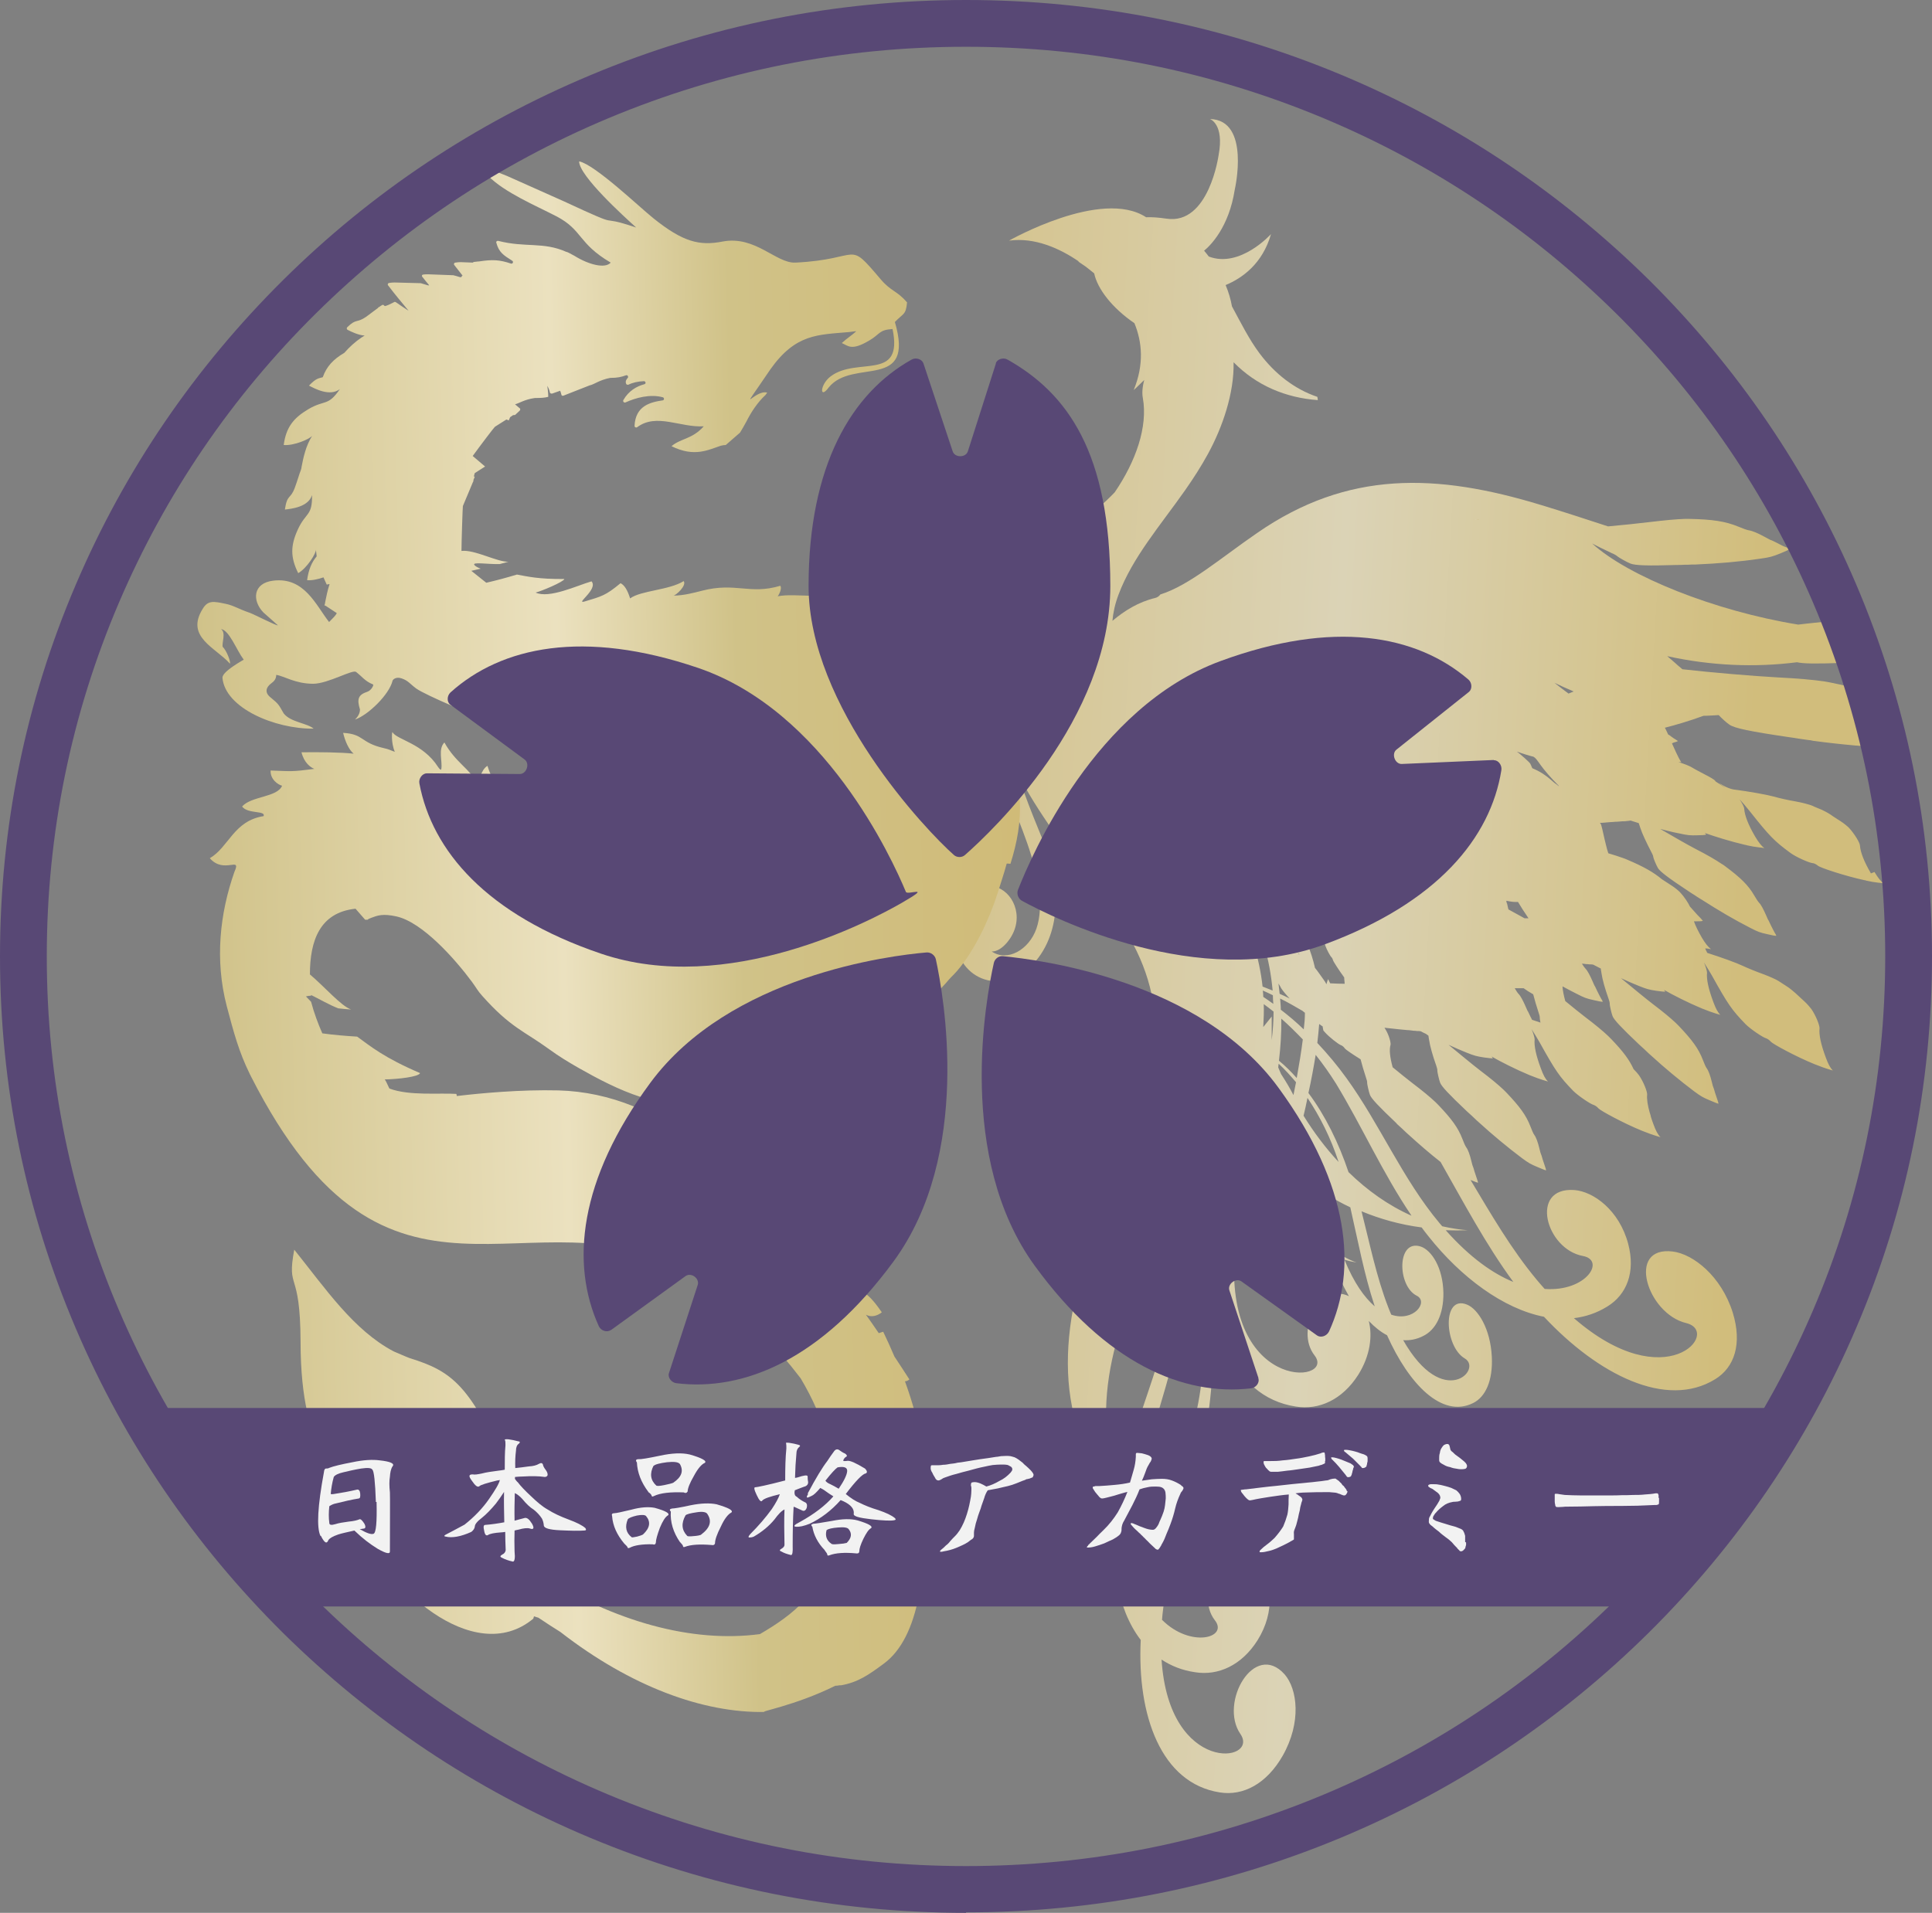<?xml version="1.0" encoding="UTF-8"?>
<svg id="_レイヤー_1" data-name="レイヤー 1" xmlns="http://www.w3.org/2000/svg" version="1.1" xmlns:xlink="http://www.w3.org/1999/xlink" viewBox="0 0 826 818">
  <rect x="0" y="0" width="826" height="818" fill="#808080" stroke="none"/>
  <defs>
    <style>
      .cls-1 {
        fill: url(#_名称未設定グラデーション_2);
      }

      .cls-1, .cls-2, .cls-3, .cls-4, .cls-5 {
        stroke-width: 0px;
      }

      .cls-2 {
        fill: #f2f2f2;
      }

      .cls-3 {
        fill: url(#_新規グラデーションスウォッチ_3);
      }

      .cls-3, .cls-5 {
        fill-rule: evenodd;
      }

      .cls-4 {
        fill: #584875;
      }

      .cls-5 {
        fill: url(#_新規グラデーションスウォッチ_3-2);
      }
    </style>
    <linearGradient id="_新規グラデーションスウォッチ_3" data-name="新規グラデーションスウォッチ 3" x1="-689.6" y1="365" x2="1101.2" y2="365" gradientTransform="translate(22.3 16) rotate(3.2)" gradientUnits="userSpaceOnUse">
      <stop offset="0" stop-color="#d0c289"/>
      <stop offset=".2" stop-color="#ebe1bf"/>
      <stop offset=".3" stop-color="#d0c288"/>
      <stop offset=".5" stop-color="#d0b973"/>
      <stop offset=".6" stop-color="#d4c28a"/>
      <stop offset=".7" stop-color="#dbd3b6"/>
      <stop offset=".8" stop-color="#d1bd7c"/>
    </linearGradient>
    <linearGradient id="_名称未設定グラデーション_2" data-name="名称未設定グラデーション 2" x1="87" y1="401.5" x2="856.2" y2="401.5" gradientTransform="translate(-8.9 6) rotate(-1.3)" gradientUnits="userSpaceOnUse">
      <stop offset="0" stop-color="#d0c289"/>
      <stop offset=".2" stop-color="#ebe1bf"/>
      <stop offset=".3" stop-color="#d0c288"/>
      <stop offset=".5" stop-color="#d0b973"/>
      <stop offset=".6" stop-color="#d4c28a"/>
      <stop offset=".7" stop-color="#dbd3b6"/>
      <stop offset=".8" stop-color="#d1bd7c"/>
    </linearGradient>
    <linearGradient id="_新規グラデーションスウォッチ_3-2" data-name="新規グラデーションスウォッチ 3" x1="607.2" y1="157.7" x2="618" y2="157.7" gradientTransform="translate(29 21.1) rotate(4.1)" xlink:href="#_新規グラデーションスウォッチ_3"/>
  </defs>
  <path class="cls-3" d="M799.9,373.5c-3-5.1-4.5-9.1-4.7-11.9,0-1.2-2.4-5.1-4.7-7.6-.7-.7-2.3-2-3.4-2.7-1.2-.8-3.2-2-4.4-2.9-1.2-.8-2.9-1.7-3.8-2.1-.9-.4-2.8-1.1-4-1.7-1.1-.5-4.5-1.4-7.3-1.9-3-.5-7-1.4-9-2-2.9-.8-10.5-2.2-17.5-3.1-1.2-.2-3-.9-4.4-1.7-.4-.3-1.1-.7-1.9-1,1.2.7,2.1,1.4,2.8,2.1-.5-.4-1-.8-1.5-1.1-.7-.5-1.7-1.1-2.6-1.7-.2-.3-.4-.6-.5-.6-.3-.3-2.1-1.4-4.1-2.4-1.9-1-4.4-2.3-5.5-3-1.4-.8-3.2-1.5-5.8-2.3.5,0,.9,0,1.2,0-1.1-1.4-3.6-7.2-3.7-7.4-.1-.3-.2-.5-.3-.7.2,0,.4,0,.6-.2,1.1-.3,1.7-.5,2-.7-.2-.1-.6-.4-.9-.6-.4-.2-1.3-.8-2.1-1.4-.5-.4-.9-.7-1.2-.8-.7-1.6-1.3-2.7-1.4-2.9,4-1,10.6-2.9,16.5-5.1,2.2,0,4.3-.2,6.5-.3,1.2,1.3,3.4,3.3,4.6,4.1,2.1,1.5,8.9,2.9,25.2,5.3,1.4.2,3,.4,4.6.7,1.3.2,2.7.4,4.2.6.6,0,1.2.2,1.8.3,11.9,1.6,24.3,2.7,35.9,3.2-1.6-5.9-2.6-11.9-3.7-17.8-.1-.6-.2-1.2-.3-1.9-5.8-3.8-12.4-6-24.4-8.4-.8-.2-1.7-.3-2.7-.5-4.7-.7-11.6-1.3-19.7-1.7-11-.6-28.5-2.1-41-3.5-1.5-1.2-2.8-2.4-2.9-2.5-1.4-1.2-2.6-2.3-3.6-3.1,18.7,4.1,37.4,4.9,55.5,2.6,2.4.6,7.9.7,18.9.3,1.1,0,2.3,0,3.5-.1,1,0,2.1,0,3.2-.1.5,0,.9,0,1.4,0,2.8-.1,5.6-.3,8.5-.4-.3-1.5-.6-3.1-.9-4.6-.9-4.2-1.9-8.7-3.3-12.9-2.1-.2-4.4-.2-7-.3-.6,0-1.3,0-2.1,0-3.6.1-8.7.6-14.6,1.2-2.1.2-4.5.5-7.1.8-35.7-5.8-72.8-20.7-88.1-34.7,2.4,1.3,5.4,2.7,8.3,4.1,1,.4,2.1,1,2.5,1.4.4.4,4,2.5,5.6,3.1,2,.8,7.3,1,19.7.6,1.1,0,2.3,0,3.5-.1,1,0,2.1,0,3.2-.1.5,0,.9,0,1.4,0,9.4-.4,19-1.2,27.7-2.5,4.3-.6,5.2-.9,8.7-2.3,2.1-.9,3.5-1.5,4-1.8-.3-.2-1-.6-1.7-.8-.7-.2-2.4-1-3.8-1.8-1.3-.7-2.3-1.1-2.5-1.2-.3,0-.9-.4-2.8-1.4-2.7-1.5-5.3-2.6-6.7-2.8-.8-.1-3-.9-4.6-1.6-5.6-2.3-11.1-3.1-20.8-3.3-.6,0-1.3,0-2.1,0-3.6.1-8.7.6-14.6,1.3-4.9.6-11.6,1.3-18.2,1.9-9.2-3-18.9-6.2-28.5-9.1-44.9-13.7-82.8-14.9-121.5,11.9-15.3,10.5-29.1,22.5-41.4,26.3-.5.7-1.3,1.3-2.2,1.5-7.1,1.7-13.1,5.4-18.3,9.8.3-3.5,1.1-7.2,2.6-11.2,6-16,17.9-29.6,28.5-44.7,3.5-5,6.8-10.1,9.8-15.6,6.1-11.2,11.2-25.8,10.9-39.1,9.8,10,22.3,15.2,36,16.2,0-.5-.1-.9-.2-1.4-9.8-3.3-18.2-9.9-24.7-18.6-4.5-6-8-13.1-11.8-20.1-.5-2.9-1.4-6-2.7-9.1,7.2-3,15.8-9.2,19.4-21.8,0,0-13.2,14.7-26.6,9.6-.7-.9-1.3-1.7-2-2.5,2.7-2.2,10.6-10,13.1-26.1,0,0,6.9-29.8-10.6-30.2,0,0,6.2,2.1,3.7,15.4,0,0-4.1,30-22.3,27.2-3.4-.5-6.3-.7-8.7-.6-19.1-12.5-58.6,10-58.6,10,11.1-1.5,21.8,3.4,29.8,8.9h-.2c0,.1,1.3.9,3.3,2.3,1.3,1,2.4,1.9,3.5,2.8,1.4,6.7,7.8,14.9,17.2,21.3,3.3,8,4.2,17.6-.3,28.6,0,0,2-1.8,4.5-4.3-.8,2.9-1,5.6-.6,7.7,2.2,12.3-3,27.1-12,40.3-17.9,18.8-42.9,30.3-60.7,17.8,7.8,7.3,16,11.7,24.3,13.6-12,5.2-24.3,5.7-34.3-1.2,6.1,5.7,12.3,9.6,18.7,12,0,0,0,.1-.1.2.3.1.6.2.9.4,0,0,0-.2.1-.3,2.5.9,5,1.5,7.5,1.9-10.2,12.1-17.7,26.7-18.9,43.9-.9,11.6,1.2,21.8,1.8,32.6,1,17.8-3.6,38.3-17.9,49.8,21.3-8.8,30.3-32.7,26.6-56.1-2.9-18-2-34,2.9-48.6-6.2,22.8-2.6,47.2,6,69.1,2.3,6,5.2,13,7.4,20.3,2.6,8.4,5.6,21.4,2.2,31.2-3.2,9.1-12.4,14.3-19.1,9.8,2.4,0,4.6-1.6,6.5-3.8,7.9-9.4,3.4-20.7-3.9-23.5-10.8-3.9-19.9,10.9-18.2,23.1,2.6,18.1,22.4,23,34.5,8.2,12.2-14.8,9.3-36.3,3.2-51-2.9-7.1-5.8-14.2-8.4-21.4-1.1-3.1-2.1-6.2-3-9.3,1.5,3.5,3.3,6.9,5.3,10.4,10.4,17.6,25.2,35.7,36.6,51.5,24.4,33.9,19.4,64.2,8.4,94.5-.5.5-1,.9-1.4,1.4-.4-.5-.8-.9-1.2-1.4.3.5.7,1,1,1.5-5.7,5.1-12.9,7.6-21.3,6.2-6.2-1.1-11.8-4.7-15.3-10.8-1.9-3.5-.3-7.7,3.5-7.4,18.7,1.4,21.7-37.7.2-34.1-8.1,1.3-16.4,10-16.7,27.2-.2,19.6,10.3,34.2,26.4,37,6.4,1.1,12.2.4,17.5-1.7-2.5,6.1-5.2,12.2-7.7,18.5-18.4,46.2-19.9,87.3,7.9,119.1-.3,1.5-.5,3.1-.7,4.6-2.9,21.2.2,42.2,10.5,55.6-1.6,32.3,8.7,61.3,33.8,65.2,9.9,1.6,20-3.6,26.9-15.7,8.1-14.3,6.3-28.5.8-34.8-12.9-14.4-28.1,12.1-18.9,25.5,8.4,12.2-30.5,17.7-33.7-31.8,4.1,2.7,8.8,4.6,14.3,5.4,9.9,1.6,19.9-2.9,26.7-13.6,7.9-12.6,5.9-25.4.3-31.1-13.1-13.1-27.9,10.4-18.5,22.5,5.9,7.5-10.4,12-22.6-.2.1-1.6.3-3.2.5-4.8,3-26.3,13.8-52.2,18.4-78,5.7-31.8,2.5-64-11.7-89,9.5-13.7,19.4-28.1,26.6-43.8.7,3.1,1.5,6.2,2.3,9.1-5.1,15.1-10.3,30.3-12.5,45.9-4.5,32.8,5.5,65.1,33.6,69.4,9.9,1.6,19.9-2.9,26.7-13.6,5.2-8.3,6.1-16.7,4.5-23,2.5,2.6,5.1,4.7,7.8,6.1,9.4,21,23.5,35.6,36.8,29,5.3-2.6,8.5-9.6,8-19.8-.6-12-5.9-20.4-10.6-22.3-10.8-4.4-9.7,17.9-1,23,7.9,4.6-9.1,22.4-26.3-7.8,2.8.2,5.7-.3,8.6-1.8,5.3-2.6,8.7-9.1,8.6-18.4-.2-10.9-5.1-18.2-9.6-19.8-10.4-3.5-10.2,16.8-1.8,21,5.2,2.6-1.3,11.4-10.9,8.1-.4-1-.9-2.1-1.3-3.2-5-12.9-7.9-27.2-11.4-41,8,3.3,16.5,5.7,25.7,6.9,1,1.3,1.9,2.6,3,3.9,13.8,17.4,31.9,30.9,49.3,34.3,23.1,24.7,52.3,39.6,73.2,26.7,8.3-5.1,11.6-15.2,7.5-28.5-4.9-15.6-16.9-25-25.6-26.1-20.1-2.5-11,26.6,5.7,30.6,15.2,3.7-8.5,32.2-48-2.1,5-.6,9.8-2.2,14.3-5,8.3-5.1,12.1-14.7,8.9-26.8-3.8-14.3-14.8-22.4-23.1-23-19.2-1.3-12.2,25.2,3.7,28.2,9.9,1.8,1.5,15.4-16.3,14.1-1.1-1.2-2.2-2.5-3.3-3.8-11-13.2-19.6-28.1-28.4-42.8,1.7.7,2.8,1.1,3.2,1.2,0-.3-.2-.9-.4-1.5-.2-.5-.7-2-1.1-3.3-.3-1.2-.6-2-.7-2.2-.1-.2-.3-.8-.7-2.5-.6-2.5-1.4-4.7-2.1-5.6-.4-.5-1.2-2.3-1.7-3.7-1.8-4.7-4.5-8.4-10.2-14.4-.4-.4-.8-.8-1.3-1.3-2.2-2.1-5.6-4.9-9.7-8-2.4-1.9-5.5-4.3-8.6-6.9,0,0,0,0,0,0-1.2-4.4-1.5-7.6-.9-9.6.2-.9-.7-4.2-2.1-6.5-.1-.2-.3-.5-.5-.8,1.9.2,4,.4,6.5.7,1,.1,2,.2,3.2.3.9,0,1.9.2,2.9.3.4,0,.8,0,1.3.1.5,0,1.1,0,1.6.1.7.4,1.5.8,2.2,1.1.4.3.7.5,1.1.8,0,.5.2,1.1.3,1.9.3,2.3,1.5,6.6,3,10.8.3.8.6,1.9.5,2.3,0,.5.7,3.8,1.2,5.1.6,1.6,3.7,4.9,11.4,12.2.7.6,1.4,1.3,2.2,2,.6.6,1.3,1.2,2,1.9.3.3.6.5.9.8,5.9,5.4,12.3,10.7,18.4,15.3,3,2.2,3.7,2.6,6.8,3.9,1.9.8,3.1,1.3,3.6,1.4,0-.3-.2-.9-.4-1.5-.2-.5-.7-2-1.1-3.3-.3-1.2-.6-2-.7-2.2-.1-.2-.3-.8-.7-2.5-.6-2.5-1.4-4.7-2.1-5.6-.4-.5-1.2-2.3-1.7-3.7-1.8-4.7-4.5-8.4-10.2-14.4-.4-.4-.8-.8-1.3-1.3-2.2-2.1-5.6-4.9-9.7-8-3.8-2.9-8.9-7.2-13.8-11.2,2.6,1.2,5.1,2.3,7.6,3.3,3.5,1.4,4.3,1.6,7.5,2.1,2,.3,3.3.4,3.8.4,0-.2-.3-.5-.5-.8,3.6,2.1,10.5,5.6,16.3,8,.3.1.5.2.8.3,1.7.7,3.4,1.3,5,1.8.7.2,1.4.4,2,.6-1.2-1.2-2-2.8-3-5.5-2.1-5.6-3-9.8-2.7-12.5,0-.7-.5-2.5-1.3-4.4,1.1,1.7,2.4,3.9,3.4,5.6,6.9,12.4,8.5,14.7,14.4,20.8,2.1,2.1,7.3,5.6,8.7,6,.7.2,1.6.9,2.1,1.5.9,1,10.8,6.4,18.7,9.6.3.1.5.2.8.3,1.7.7,3.4,1.3,5,1.8.7.2,1.4.4,2,.6-1.2-1.2-2-2.8-3-5.5-.4-1.1-.8-2.2-1.1-3.2,0,0,0,0,0,0,0-.3-.2-.9-.4-1.5,0,0,0-.2-.1-.3-.9-3.2-1.3-5.8-1.1-7.7.1-1.2-1.5-5.4-3.5-8.3-.5-.7-1.4-1.7-2.3-2.6-1.8-4-4.5-7.6-9.6-12.9-.4-.4-.8-.8-1.3-1.3-2.2-2.1-5.6-4.9-9.7-8-2.4-1.9-5.5-4.3-8.6-6.9,0,0,0,0,0,0-.7-2.5-1.1-4.6-1.2-6.3,2,1.1,4.1,2.2,6.1,3.2,3.3,1.7,4.1,2,7.3,2.7,2,.5,3.3.7,3.8.7,0-.3-.4-.9-.7-1.4-.3-.5-1-1.9-1.6-3.1-.5-1.1-.9-1.9-1-2.1-.2-.2-.4-.7-1.1-2.3-1-2.3-2.1-4.4-2.9-5.2-.3-.3-1-1.2-1.6-2.2.6,0,1.2.1,1.9.2.4,0,.8,0,1.3.1.5,0,1.1,0,1.6.1,1.1.6,2.2,1.1,3.3,1.7,0,.6.2,1.3.3,2.1.3,2.3,1.5,6.6,3,10.8.3.8.6,1.9.5,2.3,0,.5.7,3.8,1.2,5.1.6,1.6,3.7,4.9,11.4,12.2.7.6,1.4,1.3,2.2,2,.6.6,1.3,1.2,2,1.9.3.3.6.5.9.8,5.9,5.4,12.3,10.7,18.4,15.3,3,2.2,3.7,2.6,6.8,3.9,1.9.8,3.1,1.3,3.6,1.4,0-.3-.2-.9-.4-1.5-.2-.5-.7-2-1.1-3.3-.3-1.2-.6-2-.7-2.2-.1-.2-.3-.8-.7-2.5-.6-2.5-1.4-4.7-2.1-5.6-.4-.5-1.2-2.3-1.7-3.7-1.8-4.7-4.5-8.4-10.2-14.4-.4-.4-.8-.8-1.3-1.3-2.2-2.1-5.6-4.9-9.7-8-3.8-2.9-8.9-7.2-13.8-11.2,2.6,1.2,5.1,2.3,7.6,3.3,3.5,1.4,4.3,1.6,7.5,2.1,2,.3,3.3.4,3.8.4,0-.2-.3-.5-.5-.8,3.6,2.1,10.5,5.6,16.3,8,.3.1.5.2.8.3,1.7.7,3.4,1.3,5,1.8.7.2,1.4.4,2,.6-1.2-1.2-2-2.8-3-5.5-2.1-5.6-3-9.8-2.7-12.5,0-.7-.5-2.5-1.3-4.4,1.1,1.7,2.4,3.9,3.4,5.6,6.9,12.4,8.5,14.7,14.4,20.8,2.1,2.1,7.3,5.6,8.7,6,.7.2,1.6.9,2.1,1.5.9,1,10.8,6.4,18.7,9.6.3.1.5.2.8.3,1.7.7,3.4,1.3,5,1.8.7.2,1.4.4,2,.6-1.2-1.2-2-2.8-3-5.5-2.1-5.6-3-9.8-2.7-12.5.1-1.2-1.5-5.4-3.5-8.3-.6-.8-1.9-2.3-2.9-3.2-1.1-1-2.8-2.6-3.9-3.6-1-.9-2.6-2.2-3.4-2.7-.9-.6-2.5-1.6-3.7-2.4-1-.7-4.2-2.1-6.9-3.1-2.8-1-6.7-2.6-8.6-3.5-2.5-1.2-8.8-3.5-15.1-5.5-.2-.5-.5-1-.7-1.4,0-.2-.1-.3-.2-.5.1,0,.3,0,.4,0,.7,0,1.4.2,2.1.3-1.3-1-2.4-2.4-3.9-4.9-1.5-2.6-2.7-5-3.4-7,2,0,3.3,0,3.8-.2-.2-.3-.7-.9-1.1-1.3-.5-.5-1.7-1.7-2.7-2.9-.9-1-1.5-1.7-1.7-1.9-.8-1.7-2.5-4.3-4.3-6.2-.7-.7-2.3-2-3.4-2.7-1.2-.8-3.1-2-4.3-2.8-3.6-3-7.8-5.4-14.9-8.4-.5-.2-1.1-.5-1.8-.7-1.7-.6-3.8-1.3-6.2-2-.7-1.9-1.5-5.8-1.6-6-.8-3.7-1.4-6.2-1.6-6.5,0,0-.2-.3-.4-.5,1.3,0,2.6-.2,4.1-.3,1,0,2-.2,3.2-.2.9,0,1.9-.2,2.9-.2.4,0,.8,0,1.3-.1.5,0,1.1-.1,1.6-.2,1.2.4,2.3.7,3.5,1.1.2.5.4,1.2.7,2.1.7,2.2,2.6,6.3,4.6,10.1.4.8.9,1.7.9,2.2,0,.5,1.3,3.6,2,4.8.9,1.5,4.4,4.2,13.2,10,.8.5,1.6,1.1,2.5,1.6.7.5,1.5,1,2.3,1.5.3.2.7.4,1,.6,6.7,4.3,13.8,8.5,20.5,11.9,3.3,1.7,4.1,2,7.3,2.7,2,.5,3.3.7,3.8.7,0-.3-.4-.9-.7-1.4-.3-.5-1-1.9-1.6-3.1-.5-1.1-.9-1.9-1-2.1-.2-.2-.4-.7-1.1-2.3-1-2.3-2.1-4.4-2.9-5.2-.5-.5-1.5-2.1-2.2-3.3-2.5-4.3-5.8-7.5-12.4-12.4-.4-.3-.9-.7-1.5-1-2.5-1.7-6.3-3.9-10.8-6.2-4.2-2.2-9.9-5.5-15.4-8.7,2.7.7,5.4,1.4,8.1,1.9,3.7.8,4.5.9,7.7.8,2,0,3.3-.1,3.8-.3,0-.2-.3-.4-.6-.7,3.9,1.4,11.2,3.7,17.3,5.1.3,0,.6.1.8.2,1.7.4,3.6.7,5.3.9.7,0,1.4.2,2.1.3-1.3-1-2.4-2.4-3.9-4.9-3-5.1-4.5-9.1-4.7-11.9,0-.7-.8-2.3-2-4.1,1.3,1.4,3,3.4,4.2,4.9,8.7,11,10.7,13,17.5,18,2.4,1.8,8.1,4.3,9.5,4.4.7,0,1.7.6,2.3,1.1,1,.9,11.6,4.4,19.9,6.2.3,0,.6.1.8.2,1.7.4,3.6.7,5.3.9.7,0,1.4.2,2.1.3-1.3-1-2.4-2.4-3.9-4.9ZM497.6,529.8c.6-.9,1.3-1.9,1.9-2.9,2.9,15,2.4,31-2.1,47.5-5.5,19.9-14.1,40.2-18.7,60.9-13.8-32.4-1.3-75.4,18.9-105.5ZM510.2,608.9c-6.3,24.1-16.2,48.8-20.7,73.9-3.7-7.9-5.8-19-4.6-34,2.2,2,4.4,4,6.9,5.9-2.5-2.6-4.7-5.3-6.7-8.1,0-.6.1-1.2.2-1.7,2.6-23.5,13-46.4,17.3-69.3,3.2-17.5,3.1-35.3-1-51.6.4-.6.8-1.1,1.2-1.7,11.9,25.1,15.6,55,7.5,86.6ZM564.8,365.6c.3.3.6.5.9.8,2.9,2.6,5.9,5.1,9,7.5,0,.1,0,.3.1.4,0,0,0,0-.1,0-1.5-1.1-4.9-3.3-8.8-5.5-.3-.4-.6-.8-.8-1.2-.2-.7-.3-1.3-.4-2,0,0,0,0,.1.1ZM553.4,358.4c1.4,2.5,3.1,4.9,5,7.2,0,.3,0,.5,0,.8,0,0-.1-.1-.2-.2-2.7-3.4-4.4-5.8-5.7-7.9-.1-.2-.2-.3-.3-.5.4.2.8.4,1.1.6ZM553.1,392.2c.3.2.5.5.8.7,4,3.7,8.2,7.2,12.4,10.4.1.4.3.9.4,1.3.5,1.4,2,4.3,2.6,4.8.3.3.5.8.6,1.2.1.5,2.4,4.1,4.8,7.4,0,0,0,0,0,.1,0,1,.2,1.8.2,2.6-2.1,0-4.1-.1-6.2-.2-.3-.6-.6-1.2-.9-1.8-.3.7-.5,1.5-.7,2.2-.3-.6-.7-1.3-1.1-1.8-.6-.8-1.6-2.2-2.2-3.1-.5-.7-1.1-1.5-1.6-2.1-1.6-7.1-4.4-14-8.8-20.4-.2-.4-.5-1-.8-1.7.1.1.3.2.4.4ZM557.3,477.2c.6-2.5,1.2-5.1,1.7-7.7,5.3,7.9,9.9,17,13.3,27.4-5.6-6-10.6-12.7-15-19.8ZM561.7,507.2c1.7,8.5,3.4,17,5.8,25.1-6.9-6.3-12.2-15.3-16.1-25.6.3-2.3.6-4.6,1-7,3,2.6,6.1,5.1,9.2,7.4ZM556.9,432.3c.3.3.6.5,1,.8,0,2.4-.2,4.7-.5,7.1-3.1-3-6.4-5.8-9.8-8.4,0-1.6-.2-3.2-.3-4.8,3.2,1.6,6.4,3.4,9.6,5.3ZM554.9,407.8c.2,0,.4.1.6.2,0,0,0,.1,0,.2,0,0,0,0,0,0-.2-.1-.4-.3-.7-.4ZM550.5,356.8c0,.4,0,.8.1,1.3-.3-.6-.5-1.1-.8-1.6.2.1.4.2.7.4ZM547.8,422.7c.8,1.2,2.4,3.1,3.6,4.3-1.4-.7-2.9-1.4-4.3-2-.2-1.5-.3-2.9-.5-4.4.4.6.8,1.3,1.2,2.1ZM547.8,435.6c3.2,2.8,6.2,5.8,9.2,8.9-.7,5.5-1.6,11-2.6,16.5-2.4-2.7-4.9-5.2-7.6-7.4.7-6,1.1-12.1,1-18ZM546.7,454.9c2.6,2.4,5,5.1,7.4,7.9-.4,1.8-.7,3.7-1.1,5.5-1.6-3.1-3.4-6.1-5.3-9-.4-.9-.8-1.9-1.2-2.8,0-.6.1-1.1.2-1.7ZM544.4,429.3c-1.4-1-2.8-2-4.3-3,0-.9-.1-1.8-.2-2.7,1.4.6,2.9,1.3,4.3,2,0,1.3.1,2.5.2,3.8ZM540.1,439.2c0,0,0-.1,0-.2.2-3.3.3-6.4.2-9.6,1.4,1,2.8,2.1,4.2,3.2,0,4-.3,8.1-.8,12.2,0-3.4,0-6.7,0-10.1-1.2,1.5-2.4,3-3.6,4.5ZM542.9,399.7c-.7-.4-1.4-.8-2.1-1.2,0-.2-.2-.5-.3-.7.8.6,1.6,1.3,2.4,1.9ZM529,387.5c.4.4.9.8,1.4,1.3.6.5,1.2,1.1,1.8,1.7.3.2.5.5.8.7,1.4,1.3,2.8,2.5,4.3,3.8.1.3.2.6.3.9,0-.1-.2-.3-.3-.4-.2-.3-.5-.7-1-1.2.7,1,1.2,1.8,1.4,2.5.2.6.8,2.1,1.3,3.4.4,1,1,2.6,1.5,4.1,1.8,6.2,3,12.7,3.6,19.3-1.4-.6-2.9-1.1-4.3-1.7-1.4-12.6-5.2-24.1-10.7-34.4ZM562,579.6c9.7,12.4-40.9,16.4-33.7-48.3,1.3-11.3,4.4-22.5,7.7-33.7,3.3,8.9,7.4,16.6,12.5,23,1.2,5.7,3.4,11.1,7.1,16-2.2-3.8-3.5-8-4.2-12.6,5,5.4,10.8,9.7,17.5,12.6.4,1.1.7,2.2,1.1,3.2,1.9,5.2,4.2,10.1,6.7,14.5-11.9-5.9-23.2,14.3-14.7,25.3ZM587.7,558.6c-4.3-3.7-8.8-9.9-12.9-19.9,1.7.5,3.4.9,5.2,1.2-2-.7-3.9-1.6-5.8-2.7-.2-.4-.3-.8-.5-1.2-3.2-8.1-5.3-16.9-7.3-25.7,3.5,2.2,7.1,4.2,10.9,6,3.2,14,5.9,28.6,10.4,42.2ZM576.6,501.4c-4.3-12.8-10.1-24.5-17.2-34,1.2-5.4,2.2-10.8,3.1-16.3,3.1,3.9,6,8,8.7,12.3,11,18.1,20,38.4,32.3,56.5-9.9-4.4-18.9-10.8-26.9-18.6ZM597.2,480.6c.7.6,1.4,1.3,2.2,2,.6.6,1.3,1.2,2,1.9.3.3.6.5.9.8,4.4,4,9,8,13.6,11.6,9.8,17.2,19.2,35.1,31.1,51.3-8.6-3.5-18.4-10.3-28.9-22.1,3.1.1,6.2.1,9.4,0-3.7-.3-7.3-.9-10.9-1.7-.4-.5-.8-.9-1.2-1.4-15.8-18.9-25.5-42.3-39.7-61.9-3.8-5.3-8-10.3-12.5-15.1.3-2.7.6-5.4.8-8.1.5.4,1,.7,1.4,1,0,0,0,0,.1,0,0,.6.2,1.2.3,1.8.3.3.5.6.8.9,1.6,1.8,5.6,5,6.8,5.4.6.2,1.3.9,1.6,1.4.4.5,3.2,2.4,6.7,4.6.6,2.3,1.4,5.1,2.3,7.8.3.8.6,1.9.5,2.3,0,.5.7,3.8,1.2,5.1.6,1.6,3.7,4.9,11.4,12.2ZM635.1,331.7c.4,0,.8.2,1.2.2,0,.5.1,1,.2,1.6-.5-.6-1-1.2-1.4-1.8ZM644.2,386.3c0-.4-.2-.7-.2-1.1,2.1.4,3.2.6,5,.5,1.2,2,2.7,4.4,4.3,6.7,0,0,.1.2.2.3-.5,0-1.1,0-1.7,0-.6-.3-1.2-.7-1.8-1-1.5-.8-3.3-1.8-5.1-2.8-.3-1.3-.6-2.5-.6-2.6ZM655,436.1c-.2-.5-.5-1-.7-1.4-.5-1.1-.9-1.9-1-2.1-.2-.2-.4-.7-1.1-2.3-1-2.3-2.1-4.4-2.9-5.2-.4-.4-1.1-1.4-1.7-2.5.5,0,1,0,1.5,0,.9,0,1.7,0,2.3,0,1.1.8,2.5,1.7,4.1,2.6.6,2.3,1.4,5.1,2.3,7.8.3.8.6,1.9.5,2.3,0,.2.1,1,.3,2-1.2-.4-2.4-.8-3.6-1.2ZM666.3,336.1c-.4-.4-.8-.6-1-.8-.4-.2-1.4-1.1-2.2-1.8-2.3-2-4.5-3.5-8-5-.5-1.2-.8-1.9-.9-2-.1-.2-.9-1-1.8-1.8-.8-.8-2-1.7-2.5-2.2-.4-.3-.8-.7-1.4-1.1,1.5.5,2.8,1,3.9,1.3,1.5.5,2.5.7,3.2.9.9.5,1.4,1.2,3.1,3.6,1.4,2,4.4,5.5,7.6,8.7,0,0,.2.2.2.3,0,0,0,0,0,0ZM670.6,296.6c-2-1.5-4-3-6-4.6,2.7,1.3,5.4,2.5,8.2,3.7-.7.3-1.4.6-2.2.9Z"/>
  <path class="cls-1" d="M426.6,315.9c-4.3-6.6-5.1-9.5-11.4-15.8-2.4-2.4-23-20.3-26.3-20.2,8.1,0,11-1.2,13.5-3.2-6.7.7-17.5-6.9-24-8.3,1.9-.6,7.2-2.8,7.7-5.8-8.1,2-17.8-3-27.8-2.8,2.9-1.5,5.8-2.9,5.5-7.1-8.1,4.2-23.7.7-31.3,2.3.7-.9,1.9-3.5,1.1-4.5-13,3.9-19.1-1.6-33.4,2.1-3.2.8-7.8,2.1-12.3,2.1,1,0,5.8-4.3,4.4-6.2-6.2,3.9-18.3,4-22.9,7.4-1.1-3.5-2.4-5.7-4.1-6.5-6.4,5.3-8,5.6-15.3,7.8-4.4,1.3,5.9-5.2,2.9-8.6-6.2,1.8-18.1,7.5-23.9,4.8,2.5-.6,12-4.6,12.3-5.8-11.2.1-15.8-1.1-20.3-1.9-4.3,1.3-8.7,2.5-13.1,3.5-2.1-1.7-4.3-3.4-6.4-5.1,1.4-.3,2.7-.6,4-.9-1.2-.5-2.2-1-2.6-1.5-1.5-1.6,5.8-.3,10.8-.5,1.2-.3,2.5-.7,3.7-1-4.5.3-14.6-5.3-20.1-4.6,0-3.6.5-18.8.6-19.2l4.4-10.5s0,0,.1,0c0-.2,0-.4,0-.6l.6-1.5c-.1,0-.2,0-.4,0,.1-.5.2-1,.4-1.5l4.4-2.8c-1.8-1.5-3.5-3-5.3-4.5,3.4-4.7,9.2-12.3,9.5-12.5l4.9-3.1c.3.1.7.2,1,.4.2-.5.4-.9.6-1.4l1.3-.9c.1,0,.2,0,.3,0,.3,0,.5,0,.7-.2.1-.1.3-.3.4-.4l1.3-1.2c.4-.3.5-.9,0-1.2-.6-.5-1.3-1.1-1.9-1.6,1.9-.5,4.1-2.1,8.5-2.7,0,0,0,0,.1,0,2.5,0,4.1-.1,5.6-.5,0-1.6-.2-3.2-.4-4.7.5.9.9,1.8,1.1,2.8,0,.4.6.6,1,.5l3.4-1.2c.2.5.4,1.1.5,1.6,0,.4.5.7.9.5l11.2-4.4s0,0,0,0c2-.4,4.1-2.3,8.8-3.2,0,0,0,0,.1,0,3,0,4.7-.4,6.6-1.1.7-.3,1.2.6.8,1.1-.7.7-1.1,1.6-.7,2.5.1.4.6.5,1,.4,1.8-.9,4.1-1.4,6.6-1.5.8,0,1,1.1.2,1.3-3.3.9-6.7,2.8-9,6.8-.3.6.3,1.2.9,1,4.4-2,10.6-3.7,16-2.2.7.2.6,1.2,0,1.3-5.5.8-11.7,2.4-12.1,10.9,0,.6.6.9,1.1.6,8.3-6.2,18.4.2,28.5-.4-5,5.6-9.8,5.1-13.8,8.5,9.8,4.9,15.9,1.5,21.1-.2.8-.2,1.5-.3,2.1-.3,2-1.8,4.1-3.5,6.1-5.3.9-1.5,1.8-3,2.7-4.7,1.9-3.8,4.7-8.2,8.2-11.4l.7-1c-5.6-1.6-13.7,12.3,1.4-10,10.8-15.2,20.2-14.7,33.6-15.9l2.4-.3c.3,0,1-.2.4.2-1.6,1.5-3.5,2.6-5.9,4.8,2.8,1.2,4.1,3.4,11.6-1,5-2.9,4.1-4.6,10.1-5,4.7,22.6-15,11.7-26.4,20.2-4.7,3.5-4.9,10.2-.9,4.8,10.3-12.8,37,1.8,28.3-28,3.6-3.8,4.7-2.9,5.2-8.4-4.4-5.1-6.8-4.6-11.3-9.9-14.6-17.2-7.6-8.5-36.4-7.1-8.3.4-17.1-11.7-31.2-9-9.9,1.9-16.9.2-29.6-10-6.1-4.9-24.9-22.9-31.7-24.3,0,6.2,19.3,23.7,24.4,28.3-18.8-6.3-2.9,1.8-30.9-11.2l-24.2-10.8c-5.5-2.2-5-2.4-8.1,0,7.1,7.1,20,12.5,29.1,17.2,11.3,5.9,9.1,11.5,23.2,19.8-2.4,2.7-9.4.9-15.5-2.9-2.2-1.2-3.1-1.7-3.5-1.7-9.9-4.4-17.4-1.7-29.1-4.7-.5-.1-1,.3-.8.8,1.1,4.1,3,5.3,6.8,7.7.7.4.2,1.5-.6,1.2-4.7-1.6-7.8-1.8-13.6-.9-.8,0-1.5.2-2.1.2-.2,0-.4.1-.5.3l-5.3-.2c-.8,0-1.6.1-2.2.2-.5,0-.8.6-.5,1,1.2,1.5,2.4,3.1,3.6,4.6h-.3c0,.4-.3.8-.9.6-1-.3-1.9-.6-2.8-.8l-10.7-.4c-.8,0-1.5,0-2.1.1-.5,0-.8.5-.5.9,1,1.3,2,2.5,3,3.7-.2,0-.4.1-.6,0-1.1-.3-2-.6-3-.9l-11.3-.3c-.8,0-1.6.1-2.2.2-.5,0-.8.6-.5,1,2.8,3.7,5.8,7.3,8.8,10.9-1.8-1.2-3.7-2.4-5.5-3.7-.2-.1-.5-.2-.7,0-1.7.9-2.8,1.4-3.9,1.7-.2-.1-.4-.2-.5-.4-.3-.2-.6-.2-.8,0-.4.2-.8.5-1.2.8-.3,0-.4.2-.5.4-1.2.9-2.8,2.1-5.1,3.8-4.1,2.8-4.1.6-8,4.4-.4.4-.3,1,.2,1.2,1.8.9,4.5,2.2,7.2,2.4-.5.3-.9.6-1.3.8-2.8,1.9-5.2,4.1-7.4,6.6-4.8,2.8-7.6,5.9-9.2,10.4-1.8.6-2.6.2-5.9,3.6,2.5,1.3,8.9,4.8,13.2,1.5,0,0,0,0,0,0-5.1,7.5-6.4,4.4-13.5,8.6-6.4,3.8-9.5,7.8-10.5,15.3,4.3.4,11.3-2.6,12.2-4-2.8,4.4-3.8,9.4-4.6,13.5,0,.5-.2.9-.3,1.3,0,0,0,0,0,0-.7,1.7-1.2,3.8-2.6,7.6-1.9,5-3.2,2.5-4.2,9.2,2.8-.3,10.1-1.1,11.6-6.2.2,9.1-2.7,7.3-6.1,14.8-3.1,6.8-3.2,11.8.2,18.6,3.7-2.1,7.8-8.6,7.6-10.2,0,1,.2,2,.3,3-2.2,2.6-3.5,5.8-4.1,10.2,2,.2,4.7-.4,7-1.2.3.6.5,1.2.8,1.8.2.4.4.9.6,1.3.3,0,.6-.2,1-.2,0,0,.1,0,.2,0-.9,2.7-1.4,5.4-1.9,7.8,0,.5-.2.9-.3,1.3.3,0,.6.2.9.4,1.5,1,2.9,1.9,4.4,2.9-.5,1-1.6,2.1-3.3,3.8-5.6-7.1-10.5-19.3-23.8-17.7-8.8,1-9.2,8.5-4.3,13.6l6.2,5.5c-.5.3-9.8-4.5-11.9-5.3-5-1.7-7-3.2-10.5-3.9-5.2-1.1-7.5-1.5-9.7,2.1-7.6,12.1,5.5,16.6,11.6,23.5.4-.8-1.4-5.6-3.1-7.2-.4-1.8,1.5-6-.7-7.6,3.6.6,6.5,8.8,9.7,13.1,0,.1-9.1,4.9-9.1,7.7,1.1,13,22.5,22,39,21.8-2.8-2.4-9.8-2.7-12.8-6.5-2.2-3.8-2-3.9-5.8-7-2.4-2-1.8-4.2.5-5.9,1.1-.8,2.1-1.8,2.1-3.6,3.4.5,8.1,3.8,15.8,3.8,6.4,0,17.1-6.4,18.4-5,2.5,1.9,3.7,3.9,7.2,5.3.4.2-.7,2.5-2.4,3.1-3.9,1.3-4.6,3-3.2,7.6,0,1.7-.9,3.1-2.1,4.3,5.6-1.9,14.6-10.7,16-16.5,0-.4,1.3-2,3.9-1.1,2.9,1,3.5,2.3,6.2,4.3,4,2.9,26.7,12.5,33,14.3,2.4.7.9.2,2.7.8,7.6,2.8,24.6,7.2,33.1,7.1-6.2,4.6,5.6,17.6,23.9,21-2.2-11.1-12.4-6-5.6-17.6,2.8-4.7,1.7,1,3.9-3.6l4.1,1.4c6.7,1.7,1.9.7,8.9,3.9,5.2,2.4,10,.7,15.9-1,3.4-1,5.2-2.4,7.4-2.6.4-.2.6-.4.6-.5,0-.1,0-.1,0,0,0,0,.3.2.9.4-.6,0-1.1,0-1.6,0-.2.1-.4.2-.7.3,0,0-2.2,1.3-2.9,1.7,2,1.6,7.8,4.4,9.2,3.9l-3.5,5.5c-4.4,3.9-12.7,6.6-16.3,10.8-.7.8-1,.9-1,.7-.2.6-.6,1.4-1,2.5,15.9-.2,25.4-6.4,33.7-12.5l9.1,4.9c.1.2.3.4.4.6l.8,1.4c1.3,2,.9,1.3,2,2.6,4.3,5,3.8,9.9,4,17.7,0,6.9-.8,4.3-3.1,7.3,2.5,0,5,0,7.5.1l-1.7,4.8c-1.6,4.3.2-.2-3.3,4.7-4.7,6.5,0,3.5-7.7,8.8l-13.6,10.9c-7.6,5.8-18.4,6.6-28.1,6.2-.8-1.2-1.8-2.7-3-4.9-2.8-4.7-.5-4.1-4.8-9.4,0,0,0,0,0,0-.9,2.4-3.4,8.5-.4,13.1,0,0,0,0,0,0-6.5-5.8-4-6.8-8-14.5-3.6-6.9-7.1-10.3-13.4-12.1,0,0,0,0,0,0,0,4.2,2.8,11.4,4,12.6,0,0,0,0,0,0-3.8-3.2-8-4.6-11.4-5.8-.1,0-.3,0-.4-.1-.7-2.2-1.6-3.1-4.4-6.7-3.6-4.8-3.2-12.5-7-17.2-2.6,2.2-3.2,7.7-2.6,9.5-2.4-6.2-2.1-5.3-5.8-9.5-2.9-3.2-4.5-9.1-5.3-15.7-4.8,1.4-2.7,6.3-4.9,8.9-1.8-5.7-9.5-10-13.1-21.6-2.9,1.8-3.5,6.5-3.8,8-4.1-7.1-9.8-9.4-14.6-18-2.8,2.9-.8,7.9-1.3,11.2-.1.9-.7.3-1.4-.7-6.5-10.2-17.6-11.6-19.5-14.9-.2-.4-.7,4.4,1,8.4-1.8-.6-2.4-1.1-4.8-1.6-10-2.3-8.3-6-17.3-6.5.8,3.4,2.4,7.2,4.5,8.9-5.3-.6-14.9-.7-22.3-.6,1.1,4.5,3.9,6.5,5.5,7.1-10,1.3-9.6,1-18.7.7-.2,3.8,3.2,6.1,4.9,6.5-2,5-13.2,4.4-17.1,8.9,2.5,3.3,10.2,1.6,9.2,4.1-12.8,2-14.9,13.3-23,18,6.1,7,13.7-1.2,10.5,5.9-6.2,17.7-8.4,37.5-3.3,57.2,3.1,11.7,5.2,19.6,9.9,29.2,0,0,0,0,0,0,0,.2.2.3.3.5,0,.2.1.3.2.5h0c59.2,116.5,118,46.2,188.3,83.4,0,.1,0,.2,0,.3.6.2,1.3.5,1.9.7,5.7,3.2,11.1,7,16,11.4.4,0,.8-.1,1.2-.2,4.6,4,9.1,8.6,13.4,13.6,2.6,3,5.1,6.2,7.6,9.7-.5,0-.9.2-1.4.3,2.7,3.2,5.4,6.5,8,9.9,5,8.4,9.3,17.8,11.9,27.7,4.8,18,5.2,36.8.4,50.7-2.4,6.9-6,12.2-10.3,16.2-5.6,6.2-12.4,10.7-19.4,14.8-14.2,1.9-29.9.7-46.3-3.8-7.7-2.1-15.4-4.9-23.3-8.4-6.5-4.7-12.8-9.7-19-15,.2-.8.5-1.5.8-2.3-.4-.6-.7-1.2-1-1.8-1-1.5-1.9-3-2.8-4.6,0-.1-.1-.3-.2-.4-7.2-10.2-12.2-24.1-15.9-32.9-15.8-37.1-23.9-43.2-42-48.8-.2,0-6.9-2.9-6.9-2.9-17.1-9-29.1-26.8-42.5-43.5-3.3,17.9,2.6,7.8,2.7,39.5.1,50.1,17,53.6,25.5,77,9.8,27,48.4,62.6,74,41.3l.3-1c.6.2,1.3.4,1.9.6,3.1,2.1,6.2,4.1,9.4,6.1,30,23.3,61,34.7,87.5,34.2-3.5,0,12.7-2.6,30-11.2.6,0,1.2-.1,1.8-.2h0c.1,0,.2,0,.3,0,.1,0,.3,0,.4,0,0,0,0,0,0,0,7.2-1.3,11.7-4.4,18.3-9.3,7.6-5.6,12.3-15.7,14.8-28.3,0,0,0,0,0,0,2.1-5.9,3.6-12.2,4.5-18.8,1.8,3.1,4.5,7.8,8.3,9.1-3.9-10.5-3.6-19.5-7.6-31.1,0-.2,0-.3,0-.5-.1-2.1-.3-4.2-.5-6.4,1.5,1.9,3.1,3.7,4.3,4-.8-3.9-3.3-9-5.7-13.9-.7-4-1.5-8.1-2.5-12.1,1.4.7,2.8.7,3.4-1-2.7-4-4.4-6.5-5.8-8.6-1.2-4.3-2.6-8.7-4.2-13.1.6,0,1.3-.3,1.9-.8-2-3.1-4.2-6.5-6.4-9.8-1.5-3.5-3.1-7.1-4.8-10.6-.6.2-1.2.4-1.9.6-2.1-3.1-4-5.8-5.5-7.9,2.3,1.3,4.9.5,6.8-1-7.6-11.1-7.5-6.1-16.5-17-2.2-2.6-2.9-3.2-4.6-4.9,2.8-.7,4.1-5,3.7-5-2.7,0-12.4-13-21.3-13.6-.9,0-1.6-.3-1.4-1.2.8-3.1,4.1-4.3,2.8-10-6.9.4-12.4-5.2-18.3-5.1.2-1.5,1.4-5.7-.4-10.8-6.9,4-14.8-2.6-18.2-.5,0-.4-.1-.8-.1-1.1-1.4-.1-2.6-1.1-3.4-2.4,0,.3-.1.6-.2.9-17.4-14.9-38.3-23.6-60.3-24.2-16.4-.4-33.3,1.2-43.5,2.4,0-.3-.1-.6-.2-.9-7.2-.5-20.1.9-28.6-2.3-.2-.3-.3-.6-.5-1-.6-1.3-1-2.2-1.5-2.9,5.7-.1,14.5-1.1,15.1-2.7-15.4-6.6-21.1-11.4-26.9-15.6-4.9-.3-9.9-.7-14.9-1.4-1.8-4.1-3.5-8.6-4.8-13.5l-2.2-2.3c.8-.2,1.6-.3,2.2-.3,0-.1,0-.2,0-.3,3.1,1.5,7.7,4.2,11.6,5.7,1.8.2,3.7.4,5.5.5-4.3-1.5-11.2-9.6-17.6-15,0-14.4,4.2-26.5,19.5-28.1l4.1,4.7c.5,0,.9,0,1.1,0,0,0,.1-.3,1.5-.8,2.7-1,4.9-1.9,10.8-.6,11.2,2.5,25.1,18.3,32.3,28,1.9,2.6,2.4,3.8,4.4,6,12.1,13.6,17.9,15,28.6,22.8,4.4,3.2,8.1,5.4,12.6,8,8.3,4.7,17.2,9.4,26.5,12.4,7.4,2.4,8.7,2,16.6,2.6,10.5.8,35-2.4,46.1-5.4,4.4-1.2,5.1-1.8,8.4-3.1l39.6-22.6c1.9-1.5,3.4-2.7,5.4-4.4,3-2.6,2.7-2.9,5.2-5.8l9.3-10.1c2.1-2.6,2.5-2.6,4.6-5,7.3-8.4,13.8-22,17.3-33,1.5-4.8,2.9-8.9,4-13,.5,0,1,0,1.6.1,5.8-18.3,6.5-36.1-5-53.9Z"/>
  <g>
    <path class="cls-4" d="M65,602v24.1c.8.6,1.4,1.4,1.8,2.6.3.9.6,1.7.9,2.5,5.9,9,12.5,17.4,19.7,25.4,10.4,11.5,22,22.4,35.3,30.4h581.1c2.6-2,5.3-3.9,8-5.7,0-2.4,1.6-4.6,4.7-4.3.9,0,1.8,0,2.6-.2,1.1-.6,2.1-1.2,3.2-1.7,2.4-4.1,5.2-8,9.4-11.3,0,0,.1,0,.2-.1,4.1-6.6,7.5-13.6,10.7-20.7,4.2-9.2,8.1-18.6,12.2-27.8,1.9-4.4,3.9-8.8,6.2-13.1H65Z"/>
    <path class="cls-4" d="M413,818c-55.7,0-109.8-10.8-160.7-32.1-49.2-20.6-93.3-50.1-131.3-87.6-37.9-37.6-67.7-81.3-88.5-130C10.9,517.8,0,464.2,0,409s10.9-108.8,32.5-159.2c20.8-48.7,50.6-92.4,88.5-130,37.9-37.6,82.1-67,131.3-87.6C303.2,10.8,357.3,0,413,0s109.8,10.8,160.7,32.1c49.2,20.6,93.3,50.1,131.3,87.6,37.9,37.6,67.7,81.3,88.5,130,21.5,50.4,32.5,104,32.5,159.2s-10.9,108.8-32.5,159.2c-20.8,48.7-50.6,92.4-88.5,130-37.9,37.5-82.1,67-131.3,87.6-50.9,21.3-105,32.1-160.7,32.1ZM413,20c-53.1,0-104.5,10.3-153,30.6-46.8,19.6-88.8,47.7-124.9,83.4-36.1,35.7-64.4,77.3-84.2,123.6-20.5,47.9-30.9,98.9-30.9,151.4s10.4,103.4,30.9,151.4c19.8,46.3,48.1,87.9,84.2,123.6,36.1,35.7,78.1,63.8,124.9,83.4,48.5,20.3,99.9,30.6,153,30.6s104.5-10.3,153-30.6c46.8-19.6,88.8-47.7,124.9-83.4,36.1-35.7,64.4-77.3,84.2-123.6,20.5-47.9,30.9-98.9,30.9-151.4s-10.4-103.4-30.9-151.4c-19.8-46.3-48.1-87.9-84.2-123.6-36.1-35.7-78.1-63.8-124.9-83.4-48.5-20.3-99.9-30.6-153-30.6Z"/>
    <path class="cls-4" d="M425.8,155.4l-12,37.6c-.9,2.8-5.6,2.8-6.5,0l-12.5-37.6c-.6-1.8-3.2-2.7-5.1-1.6-25.6,14.3-44,45.2-44,96.8s50.4,104.7,62.1,115c1.3,1.2,3.5,1.2,4.8,0,11.7-10.3,62.1-57.9,62.1-115s-18.4-82.4-43.9-96.8c-1.9-1.1-4.5-.2-5.1,1.6Z"/>
    <path class="cls-4" d="M638.7,325l-39.4,1.7c-2.9.1-4.5-4.3-2.3-6.1l31-24.7c1.5-1.2,1.4-3.9-.2-5.3-22.3-19.1-57.6-25.7-106-7.9-53.6,19.7-80.9,83.3-86.6,97.9-.6,1.6.1,3.7,1.7,4.6,13.7,7.5,75.7,38.4,129.3,18.7,48.4-17.8,71.1-45.7,75.7-74.6.3-2.1-1.3-4.3-3.3-4.2Z"/>
    <path class="cls-4" d="M192.6,301.4l31.7,23.4c2.3,1.7.9,6.2-2.1,6.2l-39.7-.3c-1.9,0-3.6,2.2-3.2,4.3,5.4,28.8,28.7,56.2,77.6,72.8,54.1,18.4,115.3-14,128.8-21.8s2.2-3,1.6-4.6c-6-14.4-34.8-77.4-88.9-95.8-48.9-16.6-84-9.1-105.8,10.5-1.6,1.5-1.6,4.2,0,5.3Z"/>
    <path class="cls-4" d="M538,589.2l-12.4-37.4c-.9-2.8,2.9-5.5,5.2-3.8l32.3,23.1c1.6,1.1,4.1.3,5.1-1.7,12.2-26.6,8.9-62.4-21.5-104.1-33.6-46.2-102.4-54.9-117.9-56.4-1.8-.2-3.5,1.1-3.9,2.9-3.4,15.2-16.1,83.3,17.5,129.5,30.4,41.7,63.4,55.8,92.5,52.4,2.2-.3,3.7-2.5,3.1-4.3Z"/>
    <path class="cls-4" d="M261.2,568.8l31.9-23.1c2.4-1.7,6.1,1,5.2,3.8l-12.3,37.7c-.6,1.8,1,4,3.1,4.3,29.1,3.6,62.2-10.3,92.8-51.9,33.9-46,21.5-114.2,18.2-129.4-.4-1.7-2.1-3-3.9-2.9-15.6,1.3-84.3,9.8-118.2,55.8-30.6,41.5-34.1,77.3-22,104,.9,2,3.5,2.8,5.1,1.7Z"/>
  </g>
  <path class="cls-2" d="M137,656.8c-1.7-3.6-1.2-12.7,1.5-27.3.1-1,.4-1.5.9-1.5.4,0,.9,0,1.4-.3,1.8-.7,5.1-1.5,9.9-2.4,4.7-1,8.6-1.2,11.6-.8,4.7.5,6.6,1.4,5.5,2.6-.7,1.1-1,2.7-1.1,4.4-.3,1.7-.3,4,0,6.7.1,2.7,0,11.2,0,25.3,0,1.2-1.7.8-5.1-1.1-3.3-2-6.7-4.6-10-7.8-.1,0-.2,0,0-.1-3.1.7-5.5,1.2-7,1.7-2.3.8-3.7,1.6-4.2,2.4-.7,1.8-1.7,1.2-3.2-1.8ZM160.7,642.3c-.3-8.6-.8-13.2-1.5-13.8-.4-.8-2-.9-4.8-.5-3,.5-5.5,1.1-7.6,1.6-2.2.5-3.6,1.2-4.1,2-.7,2.5-1.1,4.9-1.3,7.3.4.1.7.1,1.3,0,3.3-.5,6.6-1.1,10-1.9.7-.1,1.2.5,1.3,1.7.1,1.3,0,2-.6,2.1-3,.5-6.2,1.2-9.7,2.1-1.2.2-2.1.7-2.9,1.2-.3,2.6-.3,5,0,7.2,0,.8.8,1,2.5.5,1.5-.5,3.5-.8,5.7-1.1,2.2-.2,3.8-.6,4.7-1,.5-.2,1.2.5,2.1,1.9.7,1.4.5,2.1-.5,2.1-.5.1-1.1.2-1.5.2,2.9,1.7,4.9,2.4,5.9,2,1.1-.4,1.5-5,1.3-13.6Z"/>
  <path class="cls-2" d="M215.6,651.1c-.1-4.7-.2-9.1-.1-13.1-1.1,1.7-2.2,3.3-3.5,5-2.1,2.5-4.1,4.6-6,6.1-2,1.5-3,2.8-3,3.7-.1.9-.7,1.7-1.5,2.3-4.4,2-8.2,2.7-11,2-.7-.1-.7-.4,0-.8,2.2-1.1,4.9-2.6,8.1-4.3,4.3-3.4,7.8-7.1,10.5-11,2.7-3.9,4.3-6.6,4.6-8.1-.4.1-.8.2-1.1.2-4.5,1.1-7.2,1.9-7.7,2.5-.7.5-1.7-.2-3.1-2.3-1.5-2-1.5-2.8.3-2.8.8.2,2.1,0,4-.4,1.8-.5,4.1-.8,7.1-1.2.9-.1,1.7-.2,2.6-.4,0-3.8,0-7.3.3-10.4,0-1,0-1.8-.2-2.2-.3-.4.2-.5,1.5-.4,1.5.2,2.8.5,3.9.8,1.1.1,1.2.5.5,1.1-.8.5-1.2,1.6-1.2,3-.3,2.3-.4,4.8-.3,7.4,1.9-.2,3.7-.4,5.7-.7,2-.1,3.4-.5,4.4-1.1.9-.5,1.4-.4,1.7.2.1.7.5,1.5,1.3,2.5.7,1,.8,1.7.7,2.2-.2.5-.7.7-1.2.7-2.7-.4-5.8-.4-9.2-.2-1.1,0-2.3.1-3.5.2,0,.3-.1.6,0,.9.3.4.7,1,1.2,1.4,1.2,1.6,3.1,3.6,5.7,6,2.5,2.4,4.7,4.3,7,5.6,2.5,1.6,5.5,3,9,4.3,3.5,1.3,5.9,2.5,7.2,3.7.4.6.3,1-.4,1-2.5.2-6,.1-10.4-.1-4.6-.2-7-.9-7-2.1-.1-1.2-.4-2.1-.8-2.9-.9-1.4-2.1-2.7-3.5-3.8-1.6-1-3.2-2.5-4.9-4.6-1-1.1-2.1-2-3.2-2.5-.1,3.7-.2,7.6-.1,11.8,1.3-.4,2.7-.7,4.1-1.1,1.1-.4,2.1.4,3.3,2.3,1.1,1.9.8,2.7-.7,2.2-1.1-.4-2.9-.2-4.9.4-.7.1-1.3.3-1.8.4-.1,2.9-.1,5.9,0,9,.3,2.8,0,4.3-.7,4.3-1.9-.4-3.5-1-4.6-1.6-1-.4-1-.8,0-1.4.9-.4,1.4-1.1,1.5-1.9-.1-2.7-.2-5.2-.2-7.8-.7.1-1.3.2-1.8.2-2.9.2-4.8.6-5.5,1.1-.8.5-1.4,0-1.7-1.8-.4-1.7-.3-2.5.5-2.5,2.6-.2,5.4-.6,8.6-1.2Z"/>
  <path class="cls-2" d="M266.9,660.1c-3.1-3.7-4.9-7.6-5.2-11.7-.3-.9,0-1.3,1-1.3.7,0,3-.5,7.2-1.5,4-1.1,7.4-1.3,10-.8,4.7,1.3,6.6,2.4,5.7,3.2-1.2.7-2.3,2.5-3.5,5.4-1.1,3-1.7,5.1-1.7,6.3-.1.7-.6,1-1.4.7-4.4-.1-7.8.4-9.8,1.5-.5.2-.9.2-.9-.2-.1-.4-.7-.9-1.4-1.6ZM274.9,656.2c3-2.8,3.4-5.4,1.3-7.9-.5-.5-1.8-.6-3.9-.2-2.1.5-3.4,1-3.9,1.6-1.3,3.2-.8,5.8,1.7,7.7.1.1.9,0,2.3-.3,1.1-.3,2-.6,2.5-.9ZM277.2,638c-3.1-4.1-4.7-8.3-4.9-12.6-.7-.9-.4-1.4.7-1.4.9.1,4-.4,9.2-1.5,5.1-1.1,9.3-1.3,12.7-.5,5.3,1.5,7.5,2.8,6.4,3.6-1.4.6-3,2.5-4.6,5.5-1.8,3.1-2.7,5.4-2.7,6.7-.4.7-1,.8-1.7.4-5.6-.2-9.9.2-12.8,1.6-.5.3-.9.2-.9-.2-.1-.4-.6-1-1.5-1.6ZM279.4,626.8c-1.7,3.4-1.3,6.2,1.2,8.5.3.2,1.3.2,3.3-.2,1.9-.4,3.2-.7,3.9-1,3.7-2.5,4.5-5.1,2.9-8-.7-.9-2.5-1.1-5.5-.8-3.1.4-5.1.9-5.8,1.6ZM290.8,659.6c-3-4.3-4.3-8.8-4-13.2-.7-.7-.5-1.1.5-1.3.8,0,3.5-.4,8-1.4,4.5-.9,8.2-1,11.1-.4,5.1,1.5,7.2,2.6,6.3,3.5-1.4.7-3,2.7-4.5,6-1.7,3.3-2.5,5.7-2.5,7.1-.1.7-.7,1-1.5.8-4.9-.4-8.8-.2-11.4.8-.5.2-.8.1-.8-.4-.1-.4-.6-.9-1.3-1.7ZM299.7,656.3c3.9-2.9,4.8-5.8,2.7-8.9-.5-.8-2.1-1.1-4.5-.7-2.7.4-4.3.8-4.8,1.3-1.9,3.4-1.7,6.3.7,8.8.1.2,1,.3,2.7.1,1.5-.1,2.6-.3,3.3-.6Z"/>
  <path class="cls-2" d="M339.3,644.4c-.3,5.1-.4,10.7-.4,16.7.1,2.6-.1,3.9-.7,3.9-1.7-.4-3.1-.9-4.1-1.5-.9-.3-.9-.7,0-1.2.9-.5,1.3-1.1,1.3-1.7-.1-5.4-.2-10.4,0-15.1-1.3.6-2.7,2.1-4.3,4.3-2.3,2.8-5.2,5.2-8.8,7.3-.7.3-1.3.4-1.9.4-.6,0-.5-.5.4-1.5,3.5-3.5,6.6-7.1,9.2-10.7,1.8-2.7,2.9-4.8,3.4-6.3-.1,0-.2,0-.1,0-4.1,1-6.6,1.8-7.4,2.7-.5.8-1.3,0-2.4-2.4-1.1-2.3-1.3-3.4-.5-3.3.5,0,4.7-.8,12.7-2.9,0-5.2.1-9.8.5-13.7,0-1,0-1.6-.1-2.1-.3-.4.2-.4,1.3-.3,1.5.2,2.7.5,3.8.8.9.2,1.1.5.5,1-.8.6-1.2,1.6-1.2,2.8-.3,3.1-.5,6.6-.6,10.4.3,0,.6-.1,1.1-.2,2.7-.9,4.1-1.1,4.3-.5,0,.6,0,1.4.2,2.4.1,1-.5,1.8-1.8,2.1-1.3.5-2.7,1-3.9,1.5-.1.6-.2,1.2,0,1.8.1.4.3.7.9,1,.8.8,2.1,1.7,3.8,2.5.5.4.7,1.1.4,2.2-.4,1.1-1.1,1.6-2,1.1-1.7-.8-2.8-1.3-3.3-1.5ZM345.3,638.7c3.5-6.6,6.3-11.2,8.4-13.9.9-1.4,1.8-2.7,2.7-3.9.7-1.1,1.5-1.4,2.4-.8.7.5,1.5,1.1,2.5,1.5.7.5.9.9.7,1.2-.8.4-1.3,1.1-1.5,1.8,0,.2.7.3,1.9.1,1.2-.1,3.6,1,7.4,3.3,1,1,1.1,1.8.3,2.1-1.3.2-4.2,3.1-8.5,8.8,2.2,1.8,4.2,3.1,6,3.8,2,1,4.6,2.1,8,3.1,3.2,1.1,5.6,2.2,7,3.4.5.5.4.8-.3.9-1.3.3-4.5.2-9.8-.4s-7.7-1.3-7.5-2.3c.3-2.1-1.2-3.9-4.4-5.4-.5-.2-.9-.4-1.2-.5-4,4.5-8.5,7.9-13.2,10.1-2.5,1-4.4,1.4-5.8,1.3-1.4-.1-.9-.8,1.5-2,6.2-3.4,11-7.1,14.4-11-1.3-.8-2.5-1.6-3.3-2.2-.9-.7-1.7-1.1-2.3-1.4-1.7,2-2.9,3.1-3.7,3.4-2.1,1.1-2.6,1-1.5-.8ZM352.6,662.9c-3-3.1-4.7-6.5-5.3-10-.7-.7-.5-1.1.5-1.3.7,0,3.3-.4,7.9-1.2,4.4-.9,8.1-1,11-.2,4.7,1.4,6.6,2.5,5.7,3.3-1.1.6-2.1,2.2-3.3,4.6-1.2,2.5-1.7,4.2-1.7,5.2,0,.7-.4,1.1-1.2,1-5.1-.5-9-.2-11.6.8-.5.2-.9.2-.9-.3,0-.4-.5-1-1.1-1.8ZM358.6,636.6c2.3-3.4,3.5-5.9,3.6-7.5.1-1.5-1.2-2.1-4.1-1.6-.9.6-2.7,2.5-5.2,5.7.4.6,1.1,1.1,2.1,1.5,1.1.5,2.1,1.1,3.5,1.9ZM353.4,654.3c-.7,2.5,0,4.5,2.1,5.9.1.2,1,.3,2.9.1,1.7-.1,2.9-.3,3.6-.5,2.1-2.1,2.3-4,.9-5.8-.5-.8-2.1-1-4.5-.8-2.6.2-4.3.6-4.9,1.1Z"/>
  <path class="cls-2" d="M441.7,631.3c0,.2-.2.5-.5.6-.4.1-.7.2-.7.3-.3.1-.8.2-1.2.3-.4,0-.8.2-1.1.4-1.3.4-2.5,1-3.6,1.4-1.2.5-2.5.9-3.7,1.2-1.5.3-2.9.7-4.3,1-1.4.3-2.9.5-4.3.8-.7,1-1.2,2.2-1.5,3.3-.4,1.1-.8,2.3-1.2,3.4-.1.5-.4,1.4-.8,2.4-.4,1.1-.8,2.2-1.1,3.4-.4,1.1-.7,2.3-.9,3.4-.3,1-.4,1.8-.4,2.2,0,.2,0,.4,0,.6,0,.2,0,.5,0,.7,0,.2,0,.5-.2.8-.1.3-.5.7-1.1,1-.5.4-.9.7-1.3,1-1.5,1-3.3,1.7-4.9,2.4-1.7.7-3.5,1.2-5.4,1.5-.4.1-.8.2-1.1.2-.1,0-.3,0-.3,0-.1,0-.2,0-.2-.2s0-.2.2-.4c.1-.1.2-.2.3-.3.7-.5,1.3-1.1,2-1.8.7-.5,1.3-1.1,1.9-1.9.6-.7,1.3-1.4,2.1-2.2.7-.7,1.2-1.4,1.9-2.4,1.3-2.1,2.3-4.4,3.1-7,.8-2.5,1.3-5,1.7-7.4.1-.8.2-1.8.2-2.7s0-.5,0-.9c0-.2,0-.5-.1-.8,0,0,0-.2-.1-.3,0,0,0-.2,0-.3,0-.5.1-.8.3-1,.3-.1.7-.2,1.2-.2.8,0,1.6.2,2.6.6.9.4,1.7.8,2.5,1.3,1.9-.5,3.7-1.3,5.6-2.4,1.9-.9,3.4-2.1,4.8-3.6.1-.2.3-.4.5-.7.1-.2.2-.4.2-.7,0-.4-.2-.8-.6-1.1-.3-.2-.8-.4-1.3-.7-.5-.1-1.1-.2-1.7-.2-.5,0-1,0-1.4,0-1.1,0-2.2.1-3.4.2-1.1.2-2.3.4-3.5.7-1.1.2-2.3.5-3.5.8-1.2.3-2.3.6-3.3.9-1.7.4-3.5.9-5.2,1.4-1.7.4-3.5,1-5.1,1.6-.4.1-.9.4-1.3.7-.5.3-1,.5-1.2.5-.4,0-.7-.1-.9-.3-.3-.2-.5-.5-.6-.8-.4-.7-.9-1.4-1.2-2.2-.5-.7-.8-1.5-.7-2.3,0-.2,0-.4.1-.6,0-.2.1-.3.5-.3s.5,0,.9,0c.3,0,.6,0,1,0,.8,0,1.7,0,2.8-.2,1,0,2.1-.2,3.1-.4,1-.1,2-.2,3.1-.5,1-.1,1.9-.2,2.9-.4,2.2-.4,4.5-.7,6.8-1.1,2.2-.3,4.5-.6,6.8-1,.6,0,1.3-.2,2.1-.3.7,0,1.3-.1,2.2-.1.5,0,1.1,0,1.8.1.5.1,1.1.3,1.8.5.5.2,1.1.6,1.7,1,.5.4,1.1.8,1.7,1.3.3.3.7.8,1.5,1.4.7.6,1.3,1.2,2,1.9.8.9,1.2,1.5,1.2,2Z"/>
  <path class="cls-2" d="M506,636.3c0,.3-.2.7-.5,1.2-.4.5-.7.8-.8,1.2-1,2.1-1.8,4.3-2.3,6.5-.5,2.2-1.2,4.5-2,6.6-.5,1.4-1.1,2.8-1.7,4.2-.5,1.4-1.1,2.8-1.9,4.2-.1.1-.3.4-.3.6-.1.2-.3.5-.5.8-.1.2-.3.5-.5.7-.1.2-.3.4-.5.4-.4,0-.9-.2-1.3-.7-.4-.4-.9-.8-1.5-1.4-.5-.5-1.1-1-1.5-1.5-.5-.5-.9-.8-1.3-1.3-.4-.4-.8-.7-1.1-1.1-.3-.2-.5-.4-.6-.6-.1-.1-.4-.4-.9-.8-.4-.4-.9-.9-1.5-1.4-.5-.5-.9-.9-1.3-1.4-.4-.4-.6-.7-.6-.8,0-.2.1-.4.4-.4,0,0,.2.1.7.2.2.1.6.3,1.2.5.9.4,2,.9,3.5,1.4,1.3.5,2.5.8,3.7.8.5,0,1-.3,1.5-1,.5-.6,1-1.4,1.3-2.4.4-.8.7-1.6,1.1-2.5.3-.8.5-1.4.7-1.9.3-.9.5-1.9.6-2.8.1-.9.2-1.9.3-2.8,0-.8,0-1.5-.1-2.2,0-.5-.2-1.1-.5-1.6-.3-.4-.7-.8-1.3-1-.5-.2-1.3-.3-2.4-.3-1.1,0-2.3,0-3.5.3-1.1.2-2.3.5-3.4.9-.9,2.4-2,4.6-3.1,6.8-1.2,2.2-2.4,4.5-3.6,6.8-.3.4-.5,1-.7,1.5-.1.5-.3,1.1-.3,1.7s0,1-.2,1.5c-.1.5-.4.9-.8,1.3-.7.6-1.6,1.2-2.7,1.8-1.2.5-2.4,1.1-3.7,1.7-1.3.5-2.6.9-3.9,1.3-1.3.4-2.4.5-3.2.5-.3,0-.4,0-.3-.2,0,0,0-.2.2-.4.1-.1.3-.2.3-.3,0-.1,0-.2.3-.4.1-.1.3-.2.4-.4.9-.9,1.9-1.8,2.9-2.8.9-1,1.9-1.9,2.9-2.9,2.5-2.4,4.5-5,6.2-7.7,1.5-2.7,2.9-5.6,4.1-8.7-.5.1-1.3.3-2.3.6-1,.3-2.1.6-3.3,1-1.1.3-2.3.6-3.1.8-.9.2-1.6.4-1.9.4-.4,0-.7,0-1-.3-.3-.2-.5-.4-.7-.7-.1-.1-.3-.4-.6-.7-.3-.4-.6-.7-.9-1.1-.2-.4-.5-.7-.7-1.1-.3-.4-.4-.6-.3-.8,0-.2,0-.4.3-.4s.5-.1.8-.2c.3,0,.5,0,.9,0h.7c2.2-.1,4.4-.3,6.6-.5,2.3-.2,4.4-.5,6.6-1,.5-1.8,1.1-3.6,1.6-5.5.5-1.7.8-3.6.9-5.5,0-.2,0-.5,0-1,0-.4.1-.7.5-.7.4,0,1.1.1,2.1.2.9.2,1.8.5,2.7.8.9.4,1.4.8,1.5,1.4,0,.2-.1.6-.3,1-.1.3-.3.6-.5.8-.1.2-.3.5-.5.9-.7,1.1-1.1,2.2-1.5,3.4-.4,1.1-.9,2.4-1.4,3.4,1.3-.2,2.7-.4,4.2-.6,1.4-.1,2.9-.2,4.3-.2,1.6,0,3,.2,4.3.7,1.1.4,2.4,1,3.8,1.9.1.1.3.4.7.6.3.2.4.5.5.7Z"/>
  <path class="cls-2" d="M576.1,637.7c0,.3-.1.7-.4,1.1-.3.5-.6.7-.9.7-.3,0-.6,0-.9-.2-.2,0-.6-.2-1-.4-.4-.1-.8-.2-1.2-.4-.4-.1-.7-.2-1-.2-.8-.1-1.6-.1-2.3-.2-.7,0-1.5,0-2.3,0-2.1,0-4.1,0-6.2.1-1.9,0-3.9.1-6,.4.1.1.4.3.8.5.3.2.6.5,1.1.8.3.2.5.4.7.6.1.2.2.4.3.6,0,.3,0,.6-.2,1-.1.3-.3.7-.3,1-.3.9-.5,1.9-.6,2.8-.3,1-.5,2.1-.7,3.1-.3,1.1-.5,2.1-.8,3.1-.2.7-.5,1.3-.7,1.9-.3.7-.4,1.3-.3,2,0,.3,0,.6,0,.8,0,.2,0,.5,0,.8,0,.1,0,.3,0,.5,0,.2,0,.3-.2.4-.1,0-.4.2-.7.4-.4.2-.7.3-.7.4-.7.4-1.7.9-2.7,1.4-1,.5-2.1,1-3.2,1.5-1.2.5-2.4.9-3.4,1.1-1.2.3-2.2.5-3,.5-.1,0-.3,0-.5,0-.1,0-.3,0-.3-.3,0-.2.1-.4.4-.7.9-.9,1.9-1.7,3-2.5,1.1-.8,2-1.7,3-2.6,1.5-1.7,2.7-3.3,3.7-4.9.7-1.6,1.3-3.3,1.8-5.1.3-1.4.4-2.8.5-4.3,0-1.4,0-2.8.1-4.3-2.6.2-5.3.6-8,1-2.6.4-5.2.8-7.8,1.4-.1,0-.3,0-.5.1,0,0-.3,0-.5,0s-.7-.3-1.4-1c-.5-.5-1-1.1-1.5-1.8-.3-.3-.5-.6-.6-.8s-.2-.4-.2-.7,0-.1.3-.2c.1,0,.3,0,.7-.1.3,0,.5,0,.7-.1h.5c4.3-.5,8.7-1.1,13.1-1.5,4.5-.5,8.9-1,13.4-1.4,1.1-.1,2.4-.2,3.8-.4,1.3-.1,2.6-.3,3.9-.5.7,0,1.2-.2,1.9-.5.7-.2,1.3-.3,1.9-.3s.3.1.7.3c.3.2.6.4,1,.7.3.3.6.7,1.1,1.1.2.4.5.8,1,1.1.3.4.5.8.9,1.2.3.4.4.7.4.9ZM566.5,624.7c0,.2,0,.5,0,.8s-.2.4-.5.5c-.3.1-.5.2-.9.4-.4.1-.9.2-1.3.4-1.1.2-2.3.5-3.9.8-1.6.2-3.2.5-4.8.7-1.5.2-3.2.5-4.7.6-1.6.2-2.9.4-4.1.5-.5,0-1,0-1.5,0s-.8,0-1.1,0c-.5,0-.9-.1-1.1-.4-.3-.2-.6-.5-.9-.9-.3-.2-.5-.5-.7-.8-.1-.2-.3-.5-.5-.9-.2-.4-.3-.7-.3-1.3,0-.1,0-.2.3-.3h.4c.3,0,.6,0,1.1,0,.4,0,.8,0,1.2,0,1.5,0,3.2,0,5.2-.3,1.8-.1,3.7-.4,5.7-.7,1.8-.2,3.6-.6,5.6-1,1.8-.4,3.4-.8,4.9-1.3.1,0,.3-.2.7-.3.3,0,.4-.1.7-.1h.2s0,.1.2.4c0,.2,0,.4.1.8,0,.4,0,.9.1,1.4v1.1ZM578.6,627.6c0,.1,0,.4-.1.7-.1.4-.3.8-.3,1.2-.1.4-.3.8-.3,1.1-.1.3-.3.5-.3.7-.4.3-.8.4-1.2.4-.3,0-.5-.1-.7-.4-.1-.2-.3-.4-.5-.7-.9-1.1-1.8-2.2-2.7-3.3-.9-1.1-1.9-2.1-2.9-3.1-.1,0-.3-.2-.3-.4-.1-.1-.2-.2-.2-.4s0-.1.2-.2c.1,0,.2,0,.3,0,.4,0,.9.1,1.7.3.7.2,1.4.4,2.2.7.7.3,1.5.6,2.2.9.7.3,1.2.5,1.7.7.3.2.6.4,1,.7.3.2.4.6.5,1ZM584.7,623.7c0,.2,0,.4,0,.8s0,.7-.2,1.1c0,.3,0,.7-.2.9,0,.3,0,.5-.2.7-.4.4-.9.6-1.4.6s-.5-.1-.6-.4c-.3-.2-.5-.4-.5-.5-1.1-1.1-2.1-2.1-3.1-3.1-1.1-.9-2.1-1.8-3.3-2.8-.1,0-.3-.2-.4-.3s-.2-.2-.2-.4c0-.2.1-.3.4-.3h.6c.4,0,.9.1,1.5.2.7.1,1.4.3,2.2.5.7.2,1.5.4,2.1.7.7.2,1.1.4,1.6.5.5.2.9.4,1.3.7.3.2.4.6.4,1.1Z"/>
  <path class="cls-2" d="M626.8,659.6c0,.4,0,.8,0,1.1-.1.4-.3.8-.3,1.2-.1.3-.4.6-.8,1-.4.4-.8.5-1.1.5s-.5-.1-.7-.4c-.1-.1-.3-.3-.5-.5-.1-.1-.3-.2-.4-.5-.8-.8-1.6-1.6-2.3-2.5-.8-.8-1.7-1.5-2.7-2.2-.9-.7-1.9-1.4-2.8-2.3-.9-.7-1.9-1.4-2.7-2.2-.7-.5-1.1-.8-1.3-1.2-.3-.2-.4-.7-.3-1.5,0-.4,0-.8.3-1.4.3-.4.5-1,.9-1.7.3-.6.7-1.1,1.1-1.8.4-.6.8-1.2,1.2-1.8.4-.6.7-1.2,1-1.7.2-.5.3-.8.4-1.1,0-.8-.3-1.5-1.1-2.2-.7-.5-1.5-1.1-2.3-1.7-.5-.2-1-.4-1.3-.7-.3-.1-.5-.3-.5-.7,0-.1,0-.2.3-.4.1,0,.3-.1.7-.2.3,0,.5,0,.8,0h.5c.7,0,1.4,0,2.3.2.9.1,1.8.4,2.7.6.9.2,1.7.5,2.6.8.7.3,1.4.7,2.1,1,.5.4,1,.9,1.5,1.6.4.7.6,1.4.6,2.1,0,.4-.1.7-.4.8-.3.1-.6.2-1,.3-.4,0-.8.1-1.2.1-.4,0-.8,0-1.1.1-1.6.3-2.9.8-4.1,1.8-1.2.9-2.2,1.8-3.1,2.9-.3.2-.5.7-.8,1.1-.3.4-.4.8-.4,1.2,0,.2.1.4.5.6.3.2.7.5,1.5.7.9.3,2.1.7,3.5,1.1,1.3.4,2.5.8,3.8,1.1.8.3,1.5.5,2.1.8.7.2,1.1.5,1.5.9.1.2.3.6.5,1,.1.4.3.8.4,1.3,0,.5,0,1,0,1.4,0,.4,0,.8,0,1.2ZM627.2,626.9c0,.6-.3,1-.7,1.2-.4.1-.9.2-1.5.2-.5,0-1.2,0-2.1-.2-.9-.1-1.9-.3-2.9-.7-1.1-.2-1.9-.5-2.7-1-.8-.4-1.3-.7-1.6-1-.2-.2-.4-.5-.4-1s0-.7,0-1c0-.5,0-1.2.3-2.1.1-.8.3-1.5.8-2.2.3-.5.6-.9,1-1.2.4-.2.9-.4,1.4-.4.4,0,.7.2.9.7.1.5.2.9.3,1.2,0,.5.3,1.1,1.1,1.6.6.6,1.1,1.1,1.6,1.4.3.2.6.5,1.1.8.5.4,1,.8,1.5,1.2.5.4,1,.8,1.4,1.3.3.4.5.8.5,1.2Z"/>
  <path class="cls-2" d="M709.3,640.6c0,.3,0,.7,0,1.4s0,1.1-.2,1.3c-.1.1-.5.2-.9.3-.4,0-.7,0-.9,0-2.4.1-4.8.2-7.2.3-2.3,0-4.7.1-7.2.1-3.8,0-7.7,0-11.4.1-3.8.1-7.6.2-11.4.2-.7,0-1.3,0-1.9.1-.7,0-1.3.1-1.9.1s-.9,0-1.1-.2c-.1-.1-.3-.4-.3-.8-.1-.4-.2-.9-.2-1.4,0-.5,0-1,0-1.4,0-.2,0-.5,0-.8s0-.5,0-.8c0-.2.1-.3.5-.3.4,0,.9,0,1.7.2.7.1,1.4.2,2.1.3,2.2.1,4.5.2,6.7.2,2.2,0,4.4,0,6.7,0,.9,0,1.9,0,3.1,0,1.1,0,2.1,0,3.2,0,1.5,0,2.9,0,4.7-.1,1.5,0,3.1,0,4.9-.1,1.5,0,3.2,0,4.9-.2,1.5-.1,3.1-.2,4.6-.5.1,0,.3,0,.7,0,.1,0,.3.1.4.2,0,.1,0,.3.2.5,0,.2,0,.5,0,.7v.5Z"/>
  <path class="cls-5" d="M629.9,222.2h2.6c-.6-.2-1.5-.2-2.6,0Z"/>
</svg>